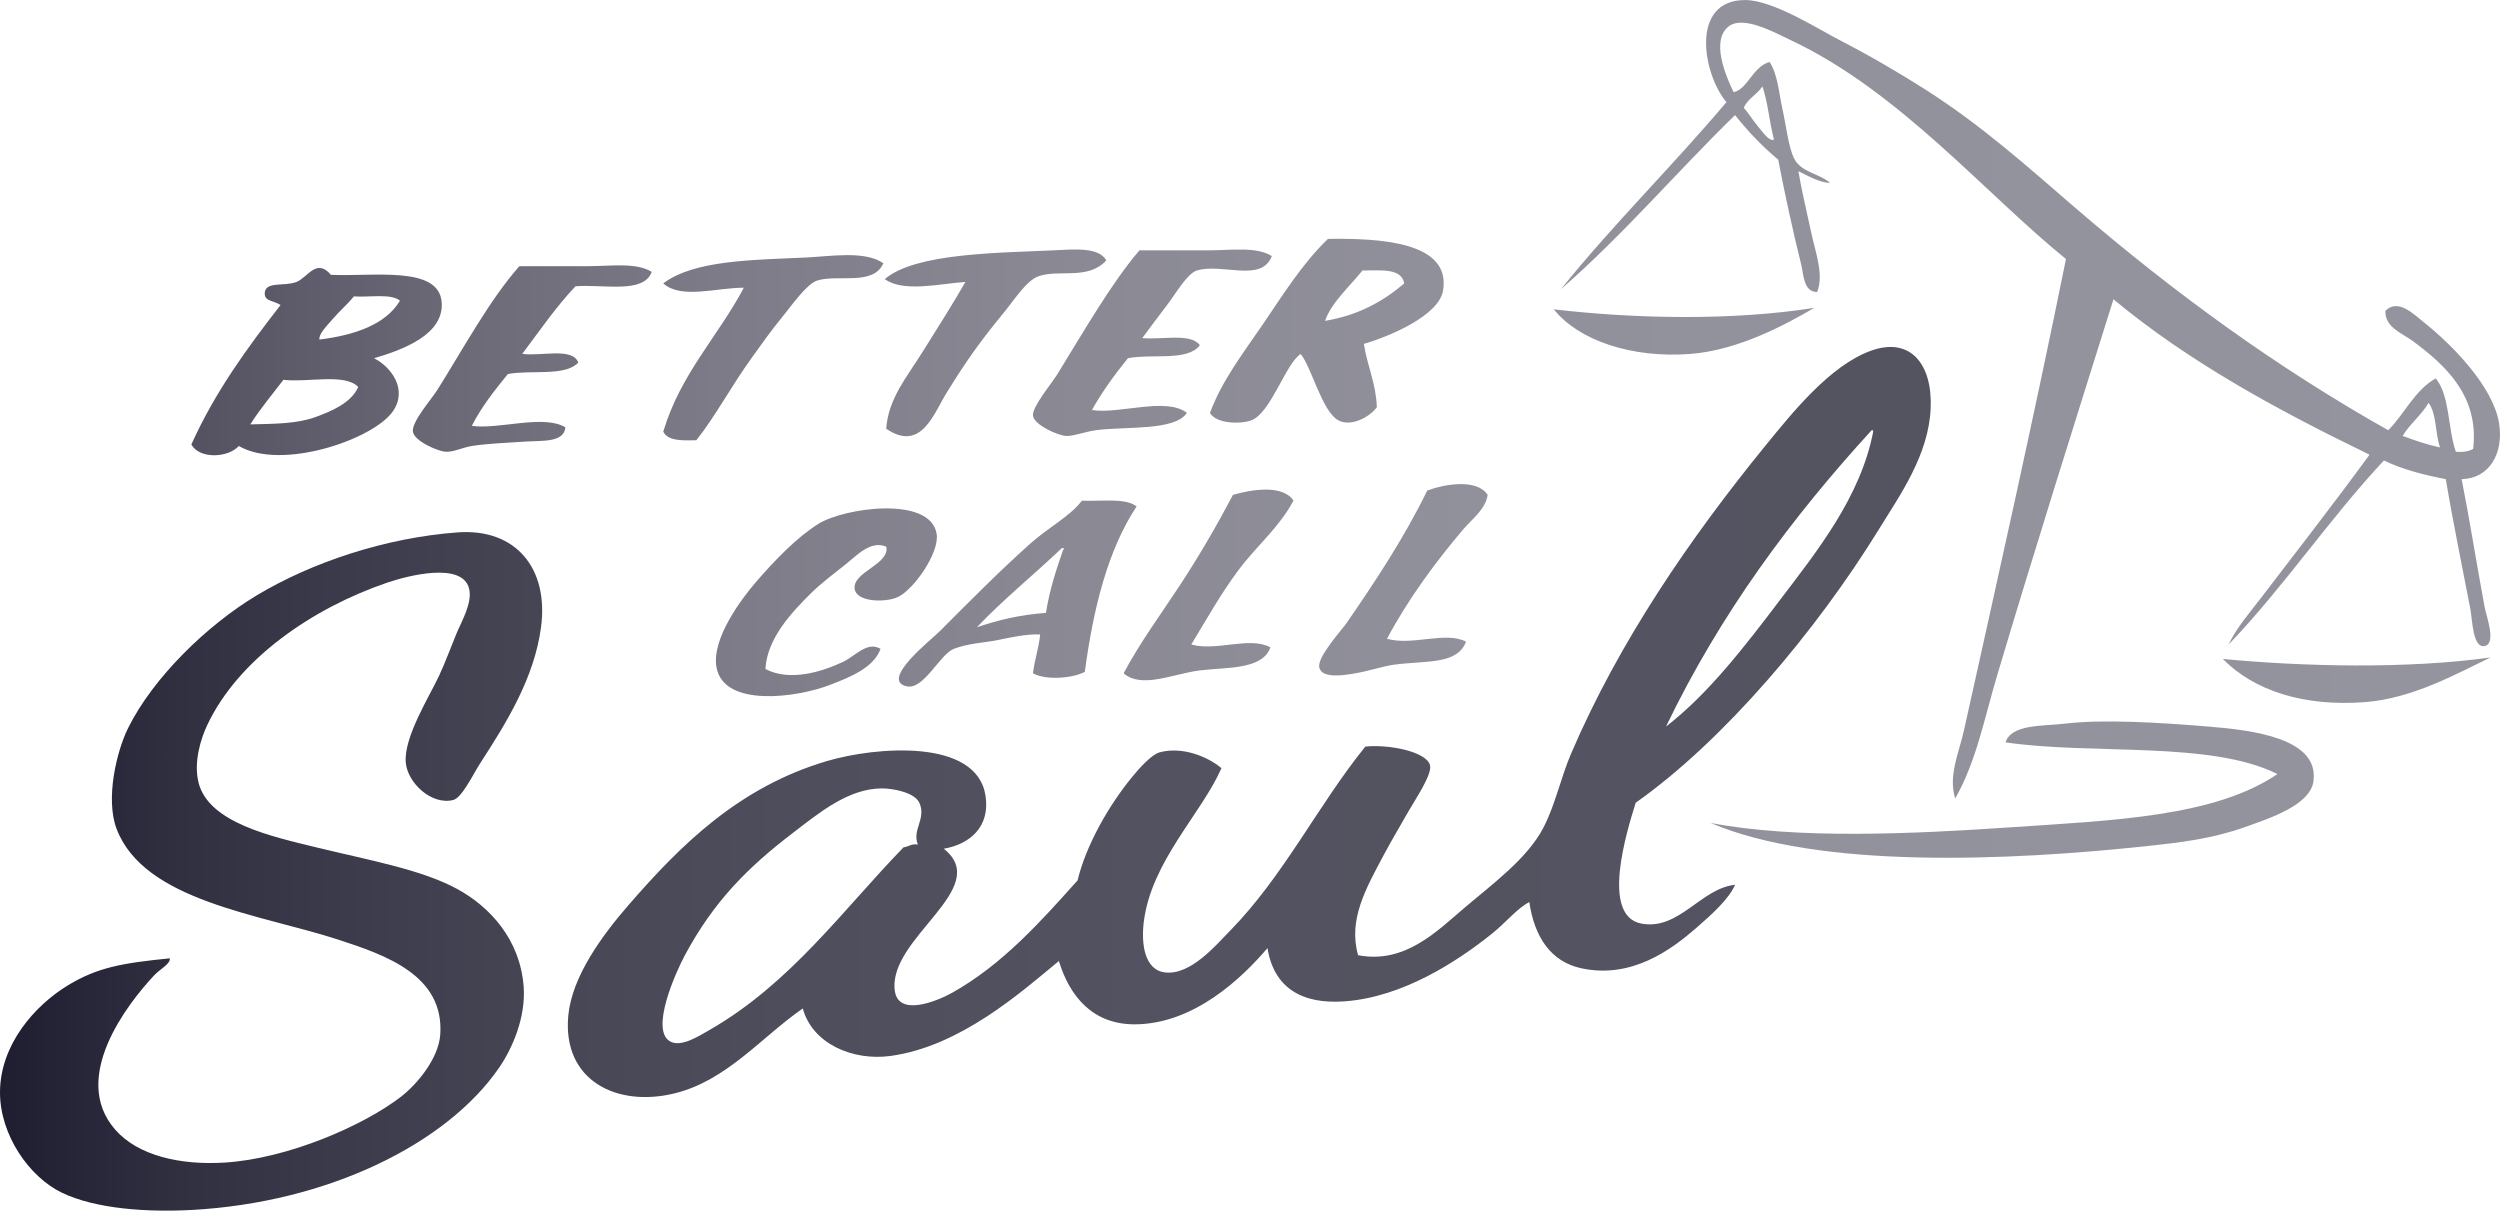 <?xml version="1.0"?>
<svg xmlns="http://www.w3.org/2000/svg" width="5669.3" height="2745.4" xml:space="preserve">
  <linearGradient id="a" gradientUnits="userSpaceOnUse" x1="0" y1="1766.191" x2="4378.674" y2="1766.191">
    <stop offset="0" stop-color="#1f1e31"/>
    <stop offset=".011" stop-color="#212033"/>
    <stop offset=".094" stop-color="#303041"/>
    <stop offset=".187" stop-color="#3d3c4c"/>
    <stop offset=".295" stop-color="#474756"/>
    <stop offset=".424" stop-color="#4e4e5c"/>
    <stop offset=".597" stop-color="#525260"/>
    <stop offset="1" stop-color="#545461"/>
  </linearGradient>
  <path d="M3934.7 2006.5c-14.5 32.7-51.9 66.4-88.1 97.9-56.4 49-146.5 116.2-261 91.3-68.6-14.9-106.2-71-117.5-150.1-28.9 15.2-52.6 46-84.8 71.8-81.2 64.9-202.6 143.3-332.8 153.3-98.9 7.6-161.9-31.2-176.2-120.7-57.3 67.4-166.3 172.1-300.2 172.9-95.3.6-148.1-62.4-172.9-143.6-85.5 70.7-223.7 193.8-381.7 215.3-86.8 11.8-177.6-28.4-199-107.7-93.8 65-172 163.2-290.4 192.5-130.7 32.3-255.2-28.5-241.4-176.2 8.3-89 77.2-182.4 137-251.2 117.3-135.1 249.6-267.2 450.2-326.3 109.1-32.1 338.4-52.2 358.9 78.3 11.2 71.4-35.9 110.6-94.6 120.7 112.9 89.6-128.8 203.1-110.9 323 8.8 58.6 96.2 22.5 130.5 3.3 114.1-64.1 201.6-162.7 283.8-254.5 19-79 69.9-169 124-234.9 16.4-20.1 44.2-50.7 62-55.5 52.2-14 109.7 10.1 140.3 35.9-45.7 103.9-159.5 211.7-176.2 349.1-5.8 47.5.7 109 48.9 114.2 57.8 6.2 114.6-61.7 146.8-94.6 121.8-124.4 199.4-284.8 306.7-417.6 51.2-5.7 139.1 10.9 146.8 42.4 5.1 20.9-33.8 77.9-48.9 104.4-21 36.9-39.3 67.5-55.5 97.9-40.2 75.6-81.9 147.5-58.7 228.4 105.5 19.8 176.3-52.2 241.4-107.7 62.4-53.2 143-111.7 179.4-182.7 26.7-52 38.8-112.2 62-166.4 109.4-255.5 271.2-490.3 440.4-698.2 62.3-76.5 146.7-181.5 238.2-215.3 91.3-33.7 141.5 30.2 137 130.5-4.7 105.5-69.4 196.1-117.5 274.1-142.3 230.9-352 479.2-551.4 619.9-20.4 65.5-80 256.9 13.1 274.1 85.3 15.8 134.6-80 212.3-88zm-156.6-358.9c96.5-74.7 177.6-180.4 261-290.4 79.8-105.2 180.6-230.4 208.8-378.5-.2-2-.5-3.9-3.3-3.3-181.4 198.2-343.3 415.9-466.5 672.2zm-1693.3 172.9c-11.2-24.3-62-32.7-84.8-32.6-76.5.1-143.1 55.9-202.3 101.2-102.6 78.4-179.4 155.5-244.7 277.3-21.2 39.6-79.9 171-32.6 195.7 24.7 12.9 63.6-12.1 88.1-26.1 184.3-105.6 303.6-273.5 440.4-414.4 11.7-1.4 17.4-8.7 32.6-6.5-13.8-33.4 19.8-58.6 3.3-94.6zM153.3 2234.9C79.4 2279.9.5 2368.5 0 2476.3c-.5 96.8 65.9 192.6 140.3 228.4 77 37 193.8 44.5 293.6 39.2 307.5-16.5 578.5-148.6 698.2-323 30.5-44.4 60.3-114.6 55.5-182.7-7.8-108.3-77.5-182.2-150.1-221.9-81.4-44.5-198.2-65-319.7-94.6-100.8-24.6-244.6-55.6-267.5-146.8-11.8-47 5.4-100.3 19.6-130.5 70.2-149.2 237.5-264.8 407.8-323 48-16.4 170.6-47.6 186 13.1 8.3 32.7-17.3 74.8-29.4 104.4-12.8 31.3-24.9 64.3-39.1 94.6-22.2 47.2-80 139-75 195.8 4 45.9 58.3 97.3 107.7 84.8 20-5.1 45.2-59 62-84.8 59.3-91.2 121.8-192.6 137-306.7 18-134.3-57.9-225-189.2-215.3-162.2 11.9-330.2 67.3-456.8 143.6-110.5 66.6-233 184.5-290.4 300.2-26.4 53.3-51.7 160.8-26.1 228.4 62 164 326 193.8 502.4 251.2 108.7 35.4 240.7 81.3 231.6 215.3-3.8 55.4-53.8 113.6-88.1 140.3-83.8 65.2-256.6 141.3-401.3 150.1-100.5 6.1-196.1-15.5-248-75-101.8-117 26.7-283.3 88.1-349.1 14.1-15.1 38-26.5 35.9-39.1-107.2 10.8-163.6 20.2-231.7 61.7z" fill-rule="evenodd" clip-rule="evenodd" fill="url(#a)"/>
  <linearGradient id="b" gradientUnits="userSpaceOnUse" x1="433.928" y1="972.599" x2="5669.292" y2="972.599">
    <stop offset="0" stop-color="#545261"/>
    <stop offset=".009" stop-color="#565463"/>
    <stop offset=".111" stop-color="#6b6976"/>
    <stop offset=".228" stop-color="#7c7b87"/>
    <stop offset=".369" stop-color="#898893"/>
    <stop offset=".559" stop-color="#91919b"/>
    <stop offset="1" stop-color="#94949e"/>
  </linearGradient>
  <path d="M3092.9 779.8c7.5 50.2 27.3 88 29.4 143.6-16.5 22.8-59.6 45.7-88.1 29.4-36.7-21.1-60.6-121.9-84.8-150.1-34.4 23.1-67.3 132.9-110.9 150.1-23.9 9.4-79.7 8.9-94.6-16.3 27.1-74.1 76.8-137.7 120.7-202.3 45.7-67.2 89.7-137.6 146.8-192.5 116-1.6 280 5.8 261 117.5-9.5 55.8-118.5 102.8-179.5 120.6zm-3.2-166.4c-28.6 35.6-71.6 74.1-84.8 114.2 75.5-12.6 131.9-44.3 179.4-84.8-5.8-35.6-53.6-29.2-94.6-29.4zm-701.5-45.7c-128.9 6.1-312.8 6.3-381.7 65.2 41.9 31 126.8 10.1 182.7 6.5-30.8 54.3-65.1 107-97.9 159.9-32.6 52.6-77.2 104.6-81.6 172.9 79.1 54.2 107.6-34.1 137-81.6 47.1-76 77-117.5 130.5-182.7 24.8-30.2 50.6-72 78.3-81.6 46.1-16 112.4 9.5 153.3-35.9-17.4-30.7-73.7-24.9-120.6-22.7zm352.4 0H2584c-62.3 72.2-127.9 186.3-186 280.6-13.8 22.3-58.2 75.1-55.5 94.6 2.9 20.9 56.6 44.8 75 45.7 17.2.8 42.4-9.6 68.5-13.1 66.8-8.9 178.5 2.1 205.5-39.2-46.6-36.7-154.1 3.5-215.3-6.5 23.8-42.6 51.9-80.7 81.6-117.5 53.7-10.5 135.8 7.5 163.1-29.4-20.5-28.4-85.9-11.9-130.5-16.3 19-25.6 37.3-50.4 58.7-78.3 15.5-20.2 43.5-68.6 65.3-75 57.5-17.1 146.5 28.5 169.7-32.6-34.9-22-91.9-13-143.5-13zM1827.1 584c-121 5.6-253.7 5.9-323 58.7 40.5 36.5 121.7 9.4 182.7 9.8-58.8 110.9-143.8 195.6-182.7 326.3 10.2 21.3 42.8 20.3 75 19.6 44.1-55.7 78.8-122.4 127.2-189.2 19.9-27.4 40.2-57 68.5-91.4 18.9-22.9 54.2-74 78.3-81.6 47.1-14.8 127.3 12.9 150.1-39.2-42.1-29.2-118.7-15.7-176.1-13zm-492.7 19.6h-156.6c-67.2 76.1-124.9 183-186 280.6-12.9 20.5-58.5 72-55.5 94.6 2.8 21.3 56.5 44.8 75 45.7 17 .8 36.9-9.5 58.7-13.1 32.8-5.4 78.8-7.1 117.5-9.8 41.3-2.9 91.5 3 94.6-32.6-50.3-29.9-151.7 5.6-212.1-3.3 22.3-44.1 52-80.7 81.6-117.5 52-10 130.1 6.2 159.9-26.1-13.8-35.1-84.3-13.6-127.2-19.6 39.3-52.1 76.3-106.4 120.7-153.3 63.4-5.1 154.8 17.8 172.9-32.6-34.9-22-91.9-13-143.5-13zM848.3 812.4c38.7 19.5 77.3 71 42.4 120.7-45 64-252.7 134.7-349.1 78.3-23.6 26.4-88.3 30.7-107.7-3.3C487.5 888.8 560.6 789 636.2 691.7c-15.1-10.1-36.1-8-35.9-26.1.3-28.7 44.2-15.4 71.8-26.1 25.4-9.8 45.4-55.3 78.3-16.3 95.9 4.5 244.6-21.5 251.2 62 5.8 73-86.7 107.6-153.3 127.2zm-45.7-140.3c-14.4 17.8-33 33.7-48.9 52.2-14.2 16.6-30.8 32.8-29.4 45.7 79.9-9.8 150.6-34.1 182.7-88.1-21-17.1-69-7.1-104.4-9.8zM642.7 861.3c-25.3 33.5-52.4 65-75 101.1 54.4-1.3 104.9-1.3 146.8-16.3 38-13.6 82.2-32.8 97.9-68.5-30.2-31.8-114.3-9.7-169.7-16.3zm2593.8 251.2c-51.5 105.8-115.9 203.1-182.7 300.2-11.5 16.7-67.6 77.5-62 101.2 6.2 25.9 57.5 17.2 81.6 13 30.3-5.2 64.2-16.4 88.1-19.6 73.5-9.8 142.9.6 163.1-52.2-46.6-24.2-120.8 9.8-179.4-6.5 48.6-90.7 110.3-174.4 172.9-248 20.4-23.9 50.8-45.8 55.5-78.3-24-37.4-98.3-24.6-137.1-9.8zm-440.5 9.8c-38 71.9-77.6 139.9-120.7 205.5-43.7 66.4-90.6 130.1-127.2 199 40.5 35.8 113.1.9 172.9-6.5 60.8-7.6 141.7-.9 159.9-52.2-46.1-25.7-122.5 9.4-179.4-6.5 35.4-58.6 68.2-117 107.7-169.7 40.1-53.6 92.3-96.5 124-156.6-24-36.9-95.1-25.5-137.2-13zm-342.5 13.1c43.8 1.9 98.3-7 124 13-65.3 98.9-98 230.4-117.5 375.2-27.5 14.6-87.7 19.7-117.5 3.3 3.7-31.1 13.1-56.5 16.3-88.1-31.4-1.4-64 6.1-97.9 13-28 5.7-65.5 6.9-97.9 19.6-32.3 12.6-68.3 94.4-107.7 84.8-59.9-14.5 57.1-106 75-124 72.6-72.6 131.8-132.8 205.5-199 42.7-38.1 89.3-61.1 117.7-97.8zm-238.2 287.1c47-16.1 97.6-28.5 156.6-32.6 8.3-52.6 23.4-98.5 39.2-143.6 3.4-.2 2.6-4.2-3.3-3.3-63.4 60.6-132.2 115.8-192.5 179.5zm-277.3-88.1c3 31.6 70.2 32.4 97.9 19.6 36.1-16.7 95.3-100.8 88.1-143.6-14.6-86.8-209.5-58.8-267.5-22.8-47.9 29.7-98.7 81.6-143.5 133.8-29.7 34.6-100.5 127-88.1 192.5 17.3 91.1 182.6 68.2 257.7 39.1 45.6-17.6 98.8-38.7 114.2-81.6-30.2-17.9-56.5 15.9-84.8 29.4-47.6 22.6-121.1 45.5-176.2 16.3 3.5-68.8 58.9-128.1 104.4-172.9 22.3-22 51.9-44.1 78.3-65.2 25.1-20.1 56.5-54.4 91.4-39.2 8.2 39.6-75.6 57-71.9 94.6zm3425.7 257.8c108.5-8.4 209.7-65.7 283.8-101.2-189.8 26.3-423.6 20.7-606.8 3.3 71.1 72.1 183.7 108.6 323 97.9zm-492.6 326.2c74.7-8 144.4-16.2 218.6-42.4 57.9-20.5 149.2-50.3 156.6-104.4 13.4-97.7-138.4-115.8-238.2-124-110.1-9-237.9-17.1-326.3-6.5-48.7 5.9-120.5.5-133.8 42.4 199.4 29 464.2-4.1 616.6 71.8C5022 1852.6 4789 1860.5 4561 1876c-226 15.4-487.8 27.4-681.9-9.8 246.2 105 675.4 86.2 992 52.2zM4078.2 388.2c7.6 44.9 19.2 92.3 29.4 140.3 9.3 43.9 29.1 94.8 13 133.8-31.1-.5-30.4-40-35.9-62-17.9-71.7-37.5-161-52.2-238.2-36.2-30.2-68.6-64.1-97.9-101.1-133.3 129.8-254.1 272.3-394.8 394.8 118.8-147.7 253.3-279.6 375.2-424.1-53.8-64.3-83-231.5 42.4-231.6 63.1-.1 165 65.5 215.3 91.4 66.6 34.2 135.3 74.5 192.5 110.9 130.5 83.1 233.7 176.6 339.3 267.5 227.3 195.7 460.1 364.3 711.3 505.7 37.5-37.5 59.7-90.4 107.7-117.5 32.4 38.3 27.2 114.2 45.7 166.4 16.4 1.2 29.6-.9 39.2-6.5 14.2-120.2-63.8-190.6-137-244.7-23.8-17.6-63.7-31.2-62-68.5 28.9-28.7 64 7.4 91.3 29.4 60.6 48.6 152.8 142.3 166.4 225.1 11.4 69.2-22.6 126.3-84.8 127.2 18.5 93.6 32.7 185.4 52.2 290.4 3.8 20.2 27.3 82.7 0 88.1-27.2 5.4-27.7-59-32.6-84.8-18.1-94.7-40-199.9-55.5-293.6-51-9.9-99.5-22.3-140.3-42.4-124.1 132.6-226.7 286.6-352.4 417.6 18.4-38.9 48.1-72.4 75-107.7 79.7-104.3 166-215 244.7-323-209.5-101.5-410.9-211.2-580.7-352.4-87.5 279-179.5 570-264.3 854.8-28.3 95.1-46.7 193.2-94.6 277.3-16.1-51.9 8.5-103.7 19.6-153.3 78.1-351.5 158.7-710.2 231.6-1070.1-182.8-147.9-377.3-380-623.2-495.9-36.3-17.2-107-56.5-140.3-32.6-43.3 31.1-7.8 114 9.8 150.1 31.2-6 43.8-58.3 81.6-68.5 18.7 28.9 20.7 68.8 29.4 107.7 7.9 35.7 13.4 85.7 26.1 110.9 16.4 32.5 55.6 33.3 81.6 55.5-20.5.7-51.4-16.2-71.8-26.4zm-123.9-143.5c10.2 10.5 20.3 27.6 32.6 42.4 10.8 13 26.1 34.9 35.9 29.4-10.1-38.9-13.7-84.2-26.1-120.7-11.7 18.7-33.4 27.4-42.4 48.9zm1494.2 743.9c27.2 9.8 54.4 19.6 84.8 26.1-11.1-31.3-7.5-77.3-26.1-101.1-16.2 28.3-42 47-58.7 75zM3523.6 701.5c56.4 70.6 176.8 111.4 309.9 101.1 109.9-8.5 217.3-67.4 280.6-104.4-184.3 29-403.1 25.1-590.5 3.3z" fill-rule="evenodd" clip-rule="evenodd" fill="url(#b)"/>
</svg>
